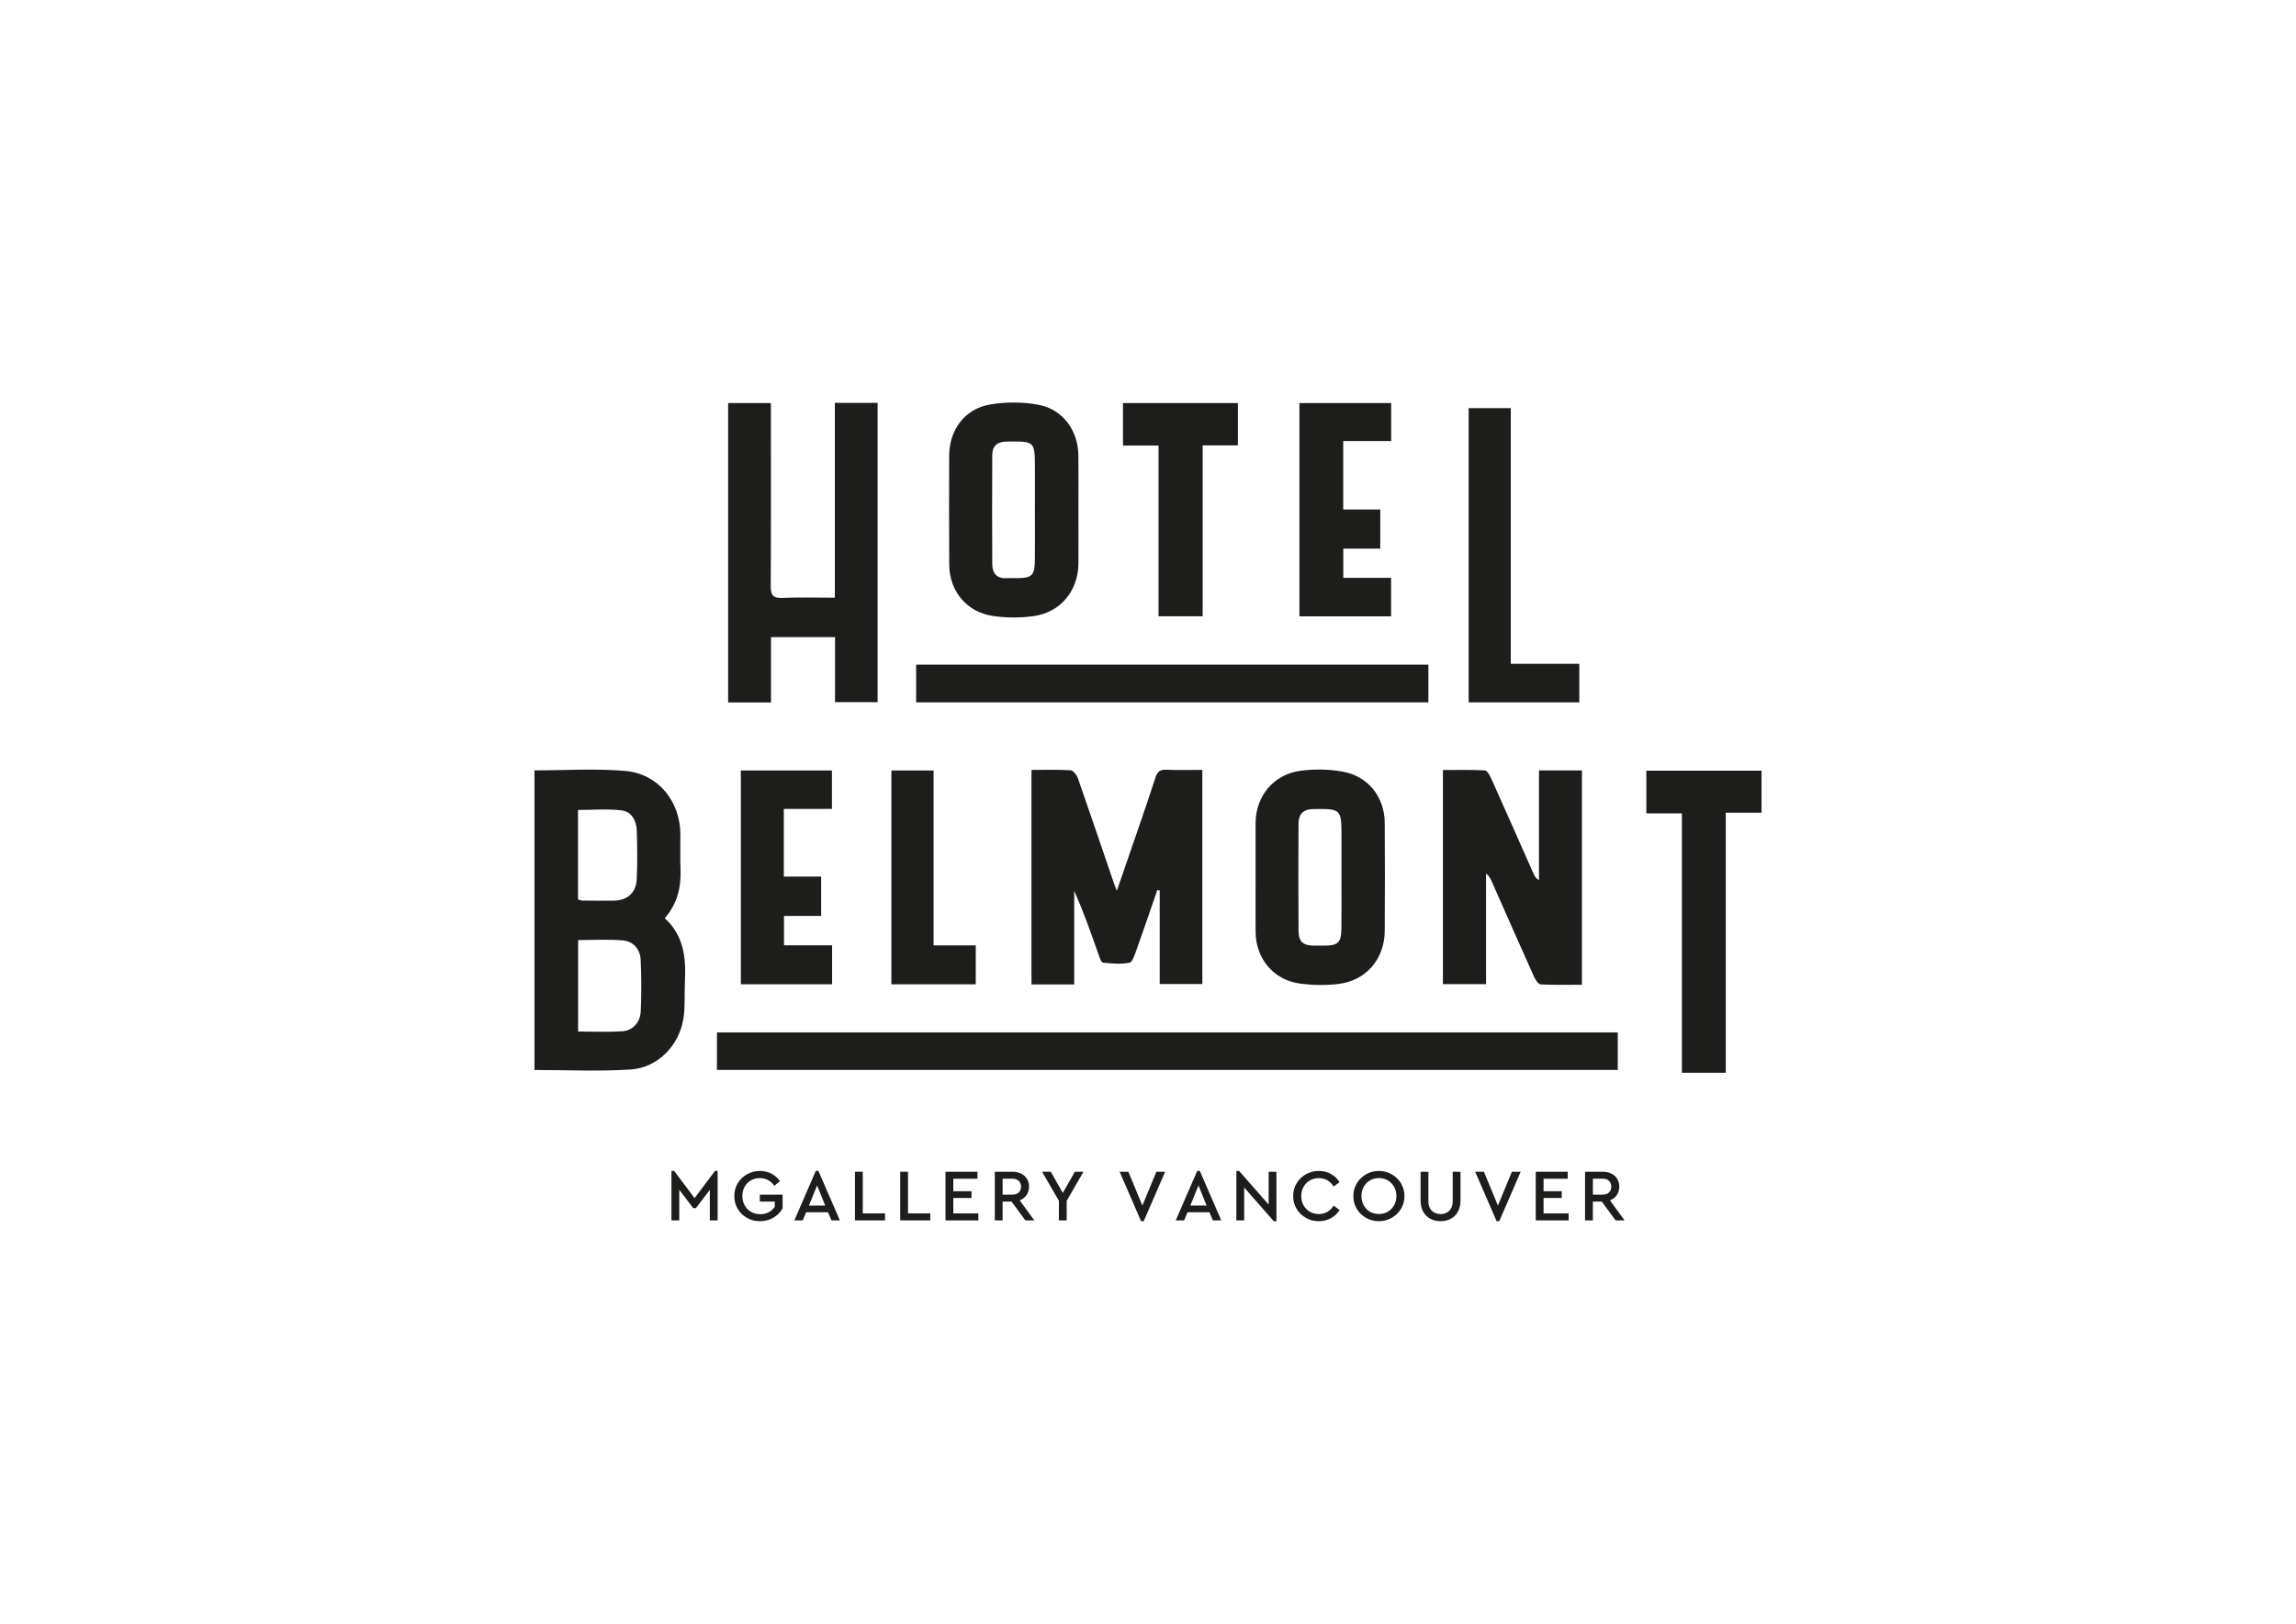 <?xml version="1.0" encoding="UTF-8"?>
<svg xmlns="http://www.w3.org/2000/svg" version="1.1" viewBox="0 0 841.89 595.28">
  <defs>
    <style>
      .cls-1 {
        fill: #1d1d1b;
      }
    </style>
  </defs>
  <!-- Generator: Adobe Illustrator 28.7.0, SVG Export Plug-In . SVG Version: 1.2.0 Build 136)  -->
  <g>
    <g id="MGALLERY">
      <g>
        <path class="cls-1" d="M246.21,429.28h1l7.48,9.97,7.48-9.97h.97v18.13h-2.86v-11.18l-5.11,6.7h-.97l-5.13-6.73v11.21h-2.86v-18.13Z"/>
        <path class="cls-1" d="M273.88,446.49c-1.43-.81-2.56-1.92-3.39-3.32-.83-1.41-1.24-2.96-1.24-4.67s.41-3.27,1.24-4.67c.83-1.4,1.96-2.51,3.4-3.32,1.44-.81,3.03-1.22,4.75-1.22,1.55,0,2.95.32,4.21.97,1.26.65,2.31,1.57,3.16,2.76l-2.08,1.7c-1.33-1.87-3.11-2.81-5.32-2.81-1.24,0-2.35.28-3.32.85-.97.57-1.73,1.35-2.27,2.35-.54,1-.81,2.12-.81,3.36s.28,2.4.84,3.42c.56,1.02,1.33,1.82,2.32,2.39.99.58,2.12.86,3.4.86,1.17,0,2.21-.24,3.12-.72.91-.48,1.64-1.14,2.2-1.98v-1.92h-5.48v-2.54h8.35v5.03c-.79,1.42-1.93,2.56-3.4,3.42-1.48.86-3.12,1.28-4.92,1.28s-3.34-.41-4.77-1.22Z"/>
        <path class="cls-1" d="M299.13,429.28h.97l7.86,18.13h-3.08l-1.27-2.97h-8.02l-1.27,2.97h-3.05l7.86-18.13ZM302.59,441.98l-2.97-7.38-3,7.38h5.97Z"/>
        <path class="cls-1" d="M313.5,429.58h2.86v15.26h8.16v2.57h-11.02v-17.83Z"/>
        <path class="cls-1" d="M330.09,429.58h2.86v15.26h8.16v2.57h-11.02v-17.83Z"/>
        <path class="cls-1" d="M346.7,429.58h11.72v2.57h-8.86v4.57h6.67v2.48h-6.67v5.65h9.18v2.57h-12.05v-17.83Z"/>
        <path class="cls-1" d="M364.77,429.58h6.51c1.19,0,2.24.23,3.16.69.92.46,1.63,1.1,2.13,1.93.5.83.76,1.77.76,2.84,0,1.17-.31,2.2-.92,3.08-.61.88-1.45,1.53-2.51,1.94l5.35,7.35h-3.27l-5.08-6.89h-3.27v6.89h-2.86v-17.83ZM371.23,437.98c.99,0,1.77-.27,2.32-.81.56-.54.84-1.24.84-2.11s-.28-1.59-.84-2.13c-.56-.54-1.33-.81-2.32-.81h-3.59v5.86h3.59Z"/>
        <path class="cls-1" d="M388.27,440.22l-6.16-10.64h3.19l4.4,7.75,4.43-7.75h3.16l-6.16,10.64v7.19h-2.86v-7.19Z"/>
        <path class="cls-1" d="M410.53,429.58h3.22l5.13,12.4,5.13-12.4h3.22l-7.86,18.13h-.97l-7.86-18.13Z"/>
        <path class="cls-1" d="M438.98,429.28h.97l7.86,18.13h-3.08l-1.27-2.97h-8.02l-1.27,2.97h-3.05l7.86-18.13ZM442.43,441.98l-2.97-7.38-3,7.38h5.97Z"/>
        <path class="cls-1" d="M456.21,435.34v12.08h-2.86v-18.13h1l10.83,12.32v-12.02h2.86v18.13h-.97l-10.86-12.37Z"/>
        <path class="cls-1" d="M478.83,446.49c-1.43-.81-2.57-1.92-3.4-3.32-.84-1.41-1.26-2.96-1.26-4.67s.42-3.27,1.26-4.67,1.97-2.51,3.4-3.32c1.43-.81,3-1.22,4.71-1.22s3.13.37,4.47,1.11c1.34.74,2.4,1.74,3.17,3l-2.16,1.59c-.63-.99-1.4-1.75-2.32-2.28s-1.96-.8-3.13-.8-2.3.28-3.28.85c-.98.57-1.75,1.35-2.31,2.36-.56,1.01-.84,2.13-.84,3.38s.28,2.37.84,3.38c.56,1.01,1.33,1.8,2.31,2.36s2.08.85,3.28.85,2.22-.27,3.13-.8,1.69-1.29,2.32-2.28l2.16,1.59c-.75,1.26-1.81,2.26-3.15,3-1.34.74-2.84,1.11-4.5,1.11s-3.28-.41-4.71-1.22Z"/>
        <path class="cls-1" d="M500.88,446.49c-1.43-.81-2.56-1.92-3.39-3.32-.83-1.41-1.24-2.96-1.24-4.67s.42-3.27,1.26-4.67,1.97-2.51,3.39-3.32c1.42-.81,2.99-1.22,4.7-1.22s3.26.41,4.7,1.22c1.44.81,2.58,1.92,3.42,3.32s1.26,2.96,1.26,4.67-.42,3.27-1.26,4.67c-.84,1.4-1.98,2.51-3.42,3.32-1.44.81-3.01,1.22-4.7,1.22s-3.28-.41-4.71-1.22ZM500.04,441.87c.55,1.01,1.31,1.8,2.28,2.36.97.57,2.07.85,3.3.85s2.3-.29,3.27-.85c.97-.57,1.74-1.35,2.29-2.36.56-1.01.84-2.14.84-3.4s-.28-2.34-.84-3.35c-.56-1.01-1.32-1.8-2.29-2.36-.97-.57-2.06-.85-3.27-.85s-2.32.28-3.3.85c-.97.57-1.73,1.35-2.28,2.35s-.82,2.12-.82,3.36.27,2.4.82,3.4Z"/>
        <path class="cls-1" d="M524.46,446.82c-1.11-.59-1.98-1.46-2.61-2.59-.63-1.13-.95-2.48-.95-4.02v-10.62h2.86v10.8c0,1.51.42,2.67,1.25,3.49.84.81,1.91,1.22,3.23,1.22s2.36-.41,3.19-1.22c.83-.81,1.24-1.97,1.24-3.49v-10.8h2.86v10.62c0,1.55-.32,2.89-.95,4.02-.63,1.14-1.5,2-2.61,2.59s-2.35.89-3.74.89-2.69-.3-3.8-.89Z"/>
        <path class="cls-1" d="M540.9,429.58h3.22l5.13,12.4,5.13-12.4h3.22l-7.86,18.13h-.97l-7.86-18.13Z"/>
        <path class="cls-1" d="M563.13,429.58h11.72v2.57h-8.86v4.57h6.67v2.48h-6.67v5.65h9.18v2.57h-12.05v-17.83Z"/>
        <path class="cls-1" d="M581.2,429.58h6.51c1.19,0,2.24.23,3.16.69s1.63,1.1,2.13,1.93c.5.83.76,1.77.76,2.84,0,1.17-.31,2.2-.92,3.08-.61.88-1.45,1.53-2.51,1.94l5.35,7.35h-3.27l-5.08-6.89h-3.27v6.89h-2.86v-17.83ZM587.66,437.98c.99,0,1.77-.27,2.32-.81.56-.54.84-1.24.84-2.11s-.28-1.59-.84-2.13c-.56-.54-1.33-.81-2.32-.81h-3.59v5.86h3.59Z"/>
      </g>
    </g>
    <g id="BELMONT">
      <g>
        <path class="cls-1" d="M262.89,392.25v-13.75h330.31v13.75h-330.31Z"/>
        <path class="cls-1" d="M195.98,282.43c11.28,0,22.33-.74,33.24.2,12.11,1.04,20.19,11.1,20.26,23.22.03,4.22-.13,8.44.05,12.65.28,6.63-1.08,12.71-5.78,18.14,7.01,6.34,7.84,14.6,7.39,23.27-.23,4.47.15,9.03-.53,13.42-1.55,9.96-9.41,18.11-19.37,18.76-11.62.76-23.34.18-35.26.18v-109.83ZM211.98,378.17c5.61,0,10.9.26,16.15-.08,3.91-.25,6.64-3.24,6.82-7.43.28-6.23.26-12.5-.03-18.73-.18-3.95-2.66-6.84-6.59-7.18-5.36-.45-10.78-.11-16.35-.11v33.54ZM211.94,329.77c.78.21,1.15.4,1.54.4,3.81.03,7.61.08,11.42.03,5.1-.07,8.31-2.77,8.57-7.86.3-5.96.2-11.95.02-17.92-.11-3.54-1.94-6.86-5.42-7.3-5.27-.67-10.69-.17-16.12-.17v32.82Z"/>
        <path class="cls-1" d="M282.71,233.58v23.96h-15.72v-109.77h15.68c0,1.52,0,3.08,0,4.65,0,20.81.07,41.63-.07,62.44-.02,3.37.89,4.49,4.33,4.34,6.22-.27,12.45-.08,19.19-.08v-71.41h15.68v109.71h-15.61v-23.84h-23.49Z"/>
        <path class="cls-1" d="M393.89,360.91h-15.67v-78.65c4.9,0,9.63-.16,14.34.13.96.06,2.24,1.69,2.65,2.84,4.49,12.82,8.84,25.7,13.23,38.56.21.61.46,1.2,1.07,2.81,2.62-7.6,4.94-14.28,7.23-20.97,2.33-6.81,4.7-13.62,6.9-20.47.68-2.12,1.62-3.09,4.02-2.97,4.31.21,8.64.06,13.21.06v78.5h-15.63v-34.27c-.29-.06-.58-.11-.88-.17-2.54,7.35-5.04,14.71-7.67,22.02-.61,1.7-1.44,4.41-2.55,4.62-3.14.6-6.49.31-9.72-.04-.65-.07-1.23-1.92-1.62-3.02-2.75-7.77-5.45-15.57-8.91-23.26v34.27Z"/>
        <path class="cls-1" d="M529.08,360.8v-78.5c5.18,0,10.29-.14,15.38.14.84.05,1.81,1.8,2.32,2.94,5.24,11.66,10.39,23.35,15.58,35.03.36.81.77,1.6,1.94,2.27v-40.24h15.76v78.58c-4.97,0-10.08.14-15.16-.13-.86-.05-1.91-1.7-2.41-2.81-5.24-11.66-10.38-23.35-15.56-35.04-.43-.97-.88-1.93-2.04-2.81v40.57h-15.81Z"/>
        <path class="cls-1" d="M523.76,243.67v13.82h-187.83v-13.82h187.83Z"/>
        <path class="cls-1" d="M460.39,321.75c0-6.67-.03-13.33,0-20,.05-9.88,6.6-17.89,16.51-19.18,5.05-.66,10.4-.58,15.41.32,9.43,1.69,15.38,9.32,15.44,18.84.09,13.19.08,26.39,0,39.58-.06,10.35-6.93,18.32-17.2,19.45-4.68.52-9.56.47-14.22-.22-9.47-1.39-15.86-9.24-15.93-18.81-.05-6.66-.01-13.33,0-20ZM491.89,321.74c0-5.02,0-10.05,0-15.07,0-10.11-.16-10.17-10.24-10.06-3.89.04-5.5,1.92-5.52,5.44-.06,13.03-.08,26.07.01,39.1.03,4.15,1.61,5.49,5.77,5.54,1.22.02,2.45,0,3.67,0,5.04-.03,6.21-1.12,6.28-6.22.08-6.24.02-12.49.02-18.74Z"/>
        <path class="cls-1" d="M395.43,186.99c0,6.53.04,13.06,0,19.59-.07,9.98-6.54,17.93-16.42,19.3-4.92.68-10.1.65-15.02-.07-9.56-1.42-15.88-9.17-15.93-18.79-.07-13.33-.06-26.66-.02-39.99.03-9.41,5.73-17.17,14.95-18.73,5.77-.98,12.01-.98,17.77.09,8.97,1.65,14.58,9.48,14.66,18.62.06,6.66.01,13.33.01,20ZM379.48,186.99c0-5.02,0-10.05,0-15.07,0-10.23,0-10.13-10.18-10.05-3.61.03-5.44,1.57-5.46,5.01-.07,13.3-.07,26.61,0,39.91.02,3.32,1.59,5.4,5.3,5.17,1.35-.08,2.72,0,4.07-.01,5.06-.02,6.19-1.07,6.25-6.23.07-6.24.02-12.49.01-18.73Z"/>
        <path class="cls-1" d="M506.11,201.14h-13.56v10.71h17.53v14.11h-33.61v-78.19h33.64v13.92h-17.58v25.1h13.58v14.35Z"/>
        <path class="cls-1" d="M305.11,346.55v14.3h-33.46v-78.38h33.4v14.09h-17.64v24.81h13.69v14.43h-13.63v10.76h17.64Z"/>
        <path class="cls-1" d="M645.91,282.54v15.41h-13.11v95.34h-16.09v-95.09h-13.03v-15.66h42.23Z"/>
        <path class="cls-1" d="M424.81,225.95v-62.61h-13.04v-15.58h42.14v15.53h-12.93v62.65h-16.17Z"/>
        <path class="cls-1" d="M538.52,149.63h15.45v93.73h25.13v14.13h-40.58v-107.86Z"/>
        <path class="cls-1" d="M326.85,360.87v-78.4h15.47v64.13h15.47v14.26h-30.94Z"/>
      </g>
    </g>
  </g>
</svg>